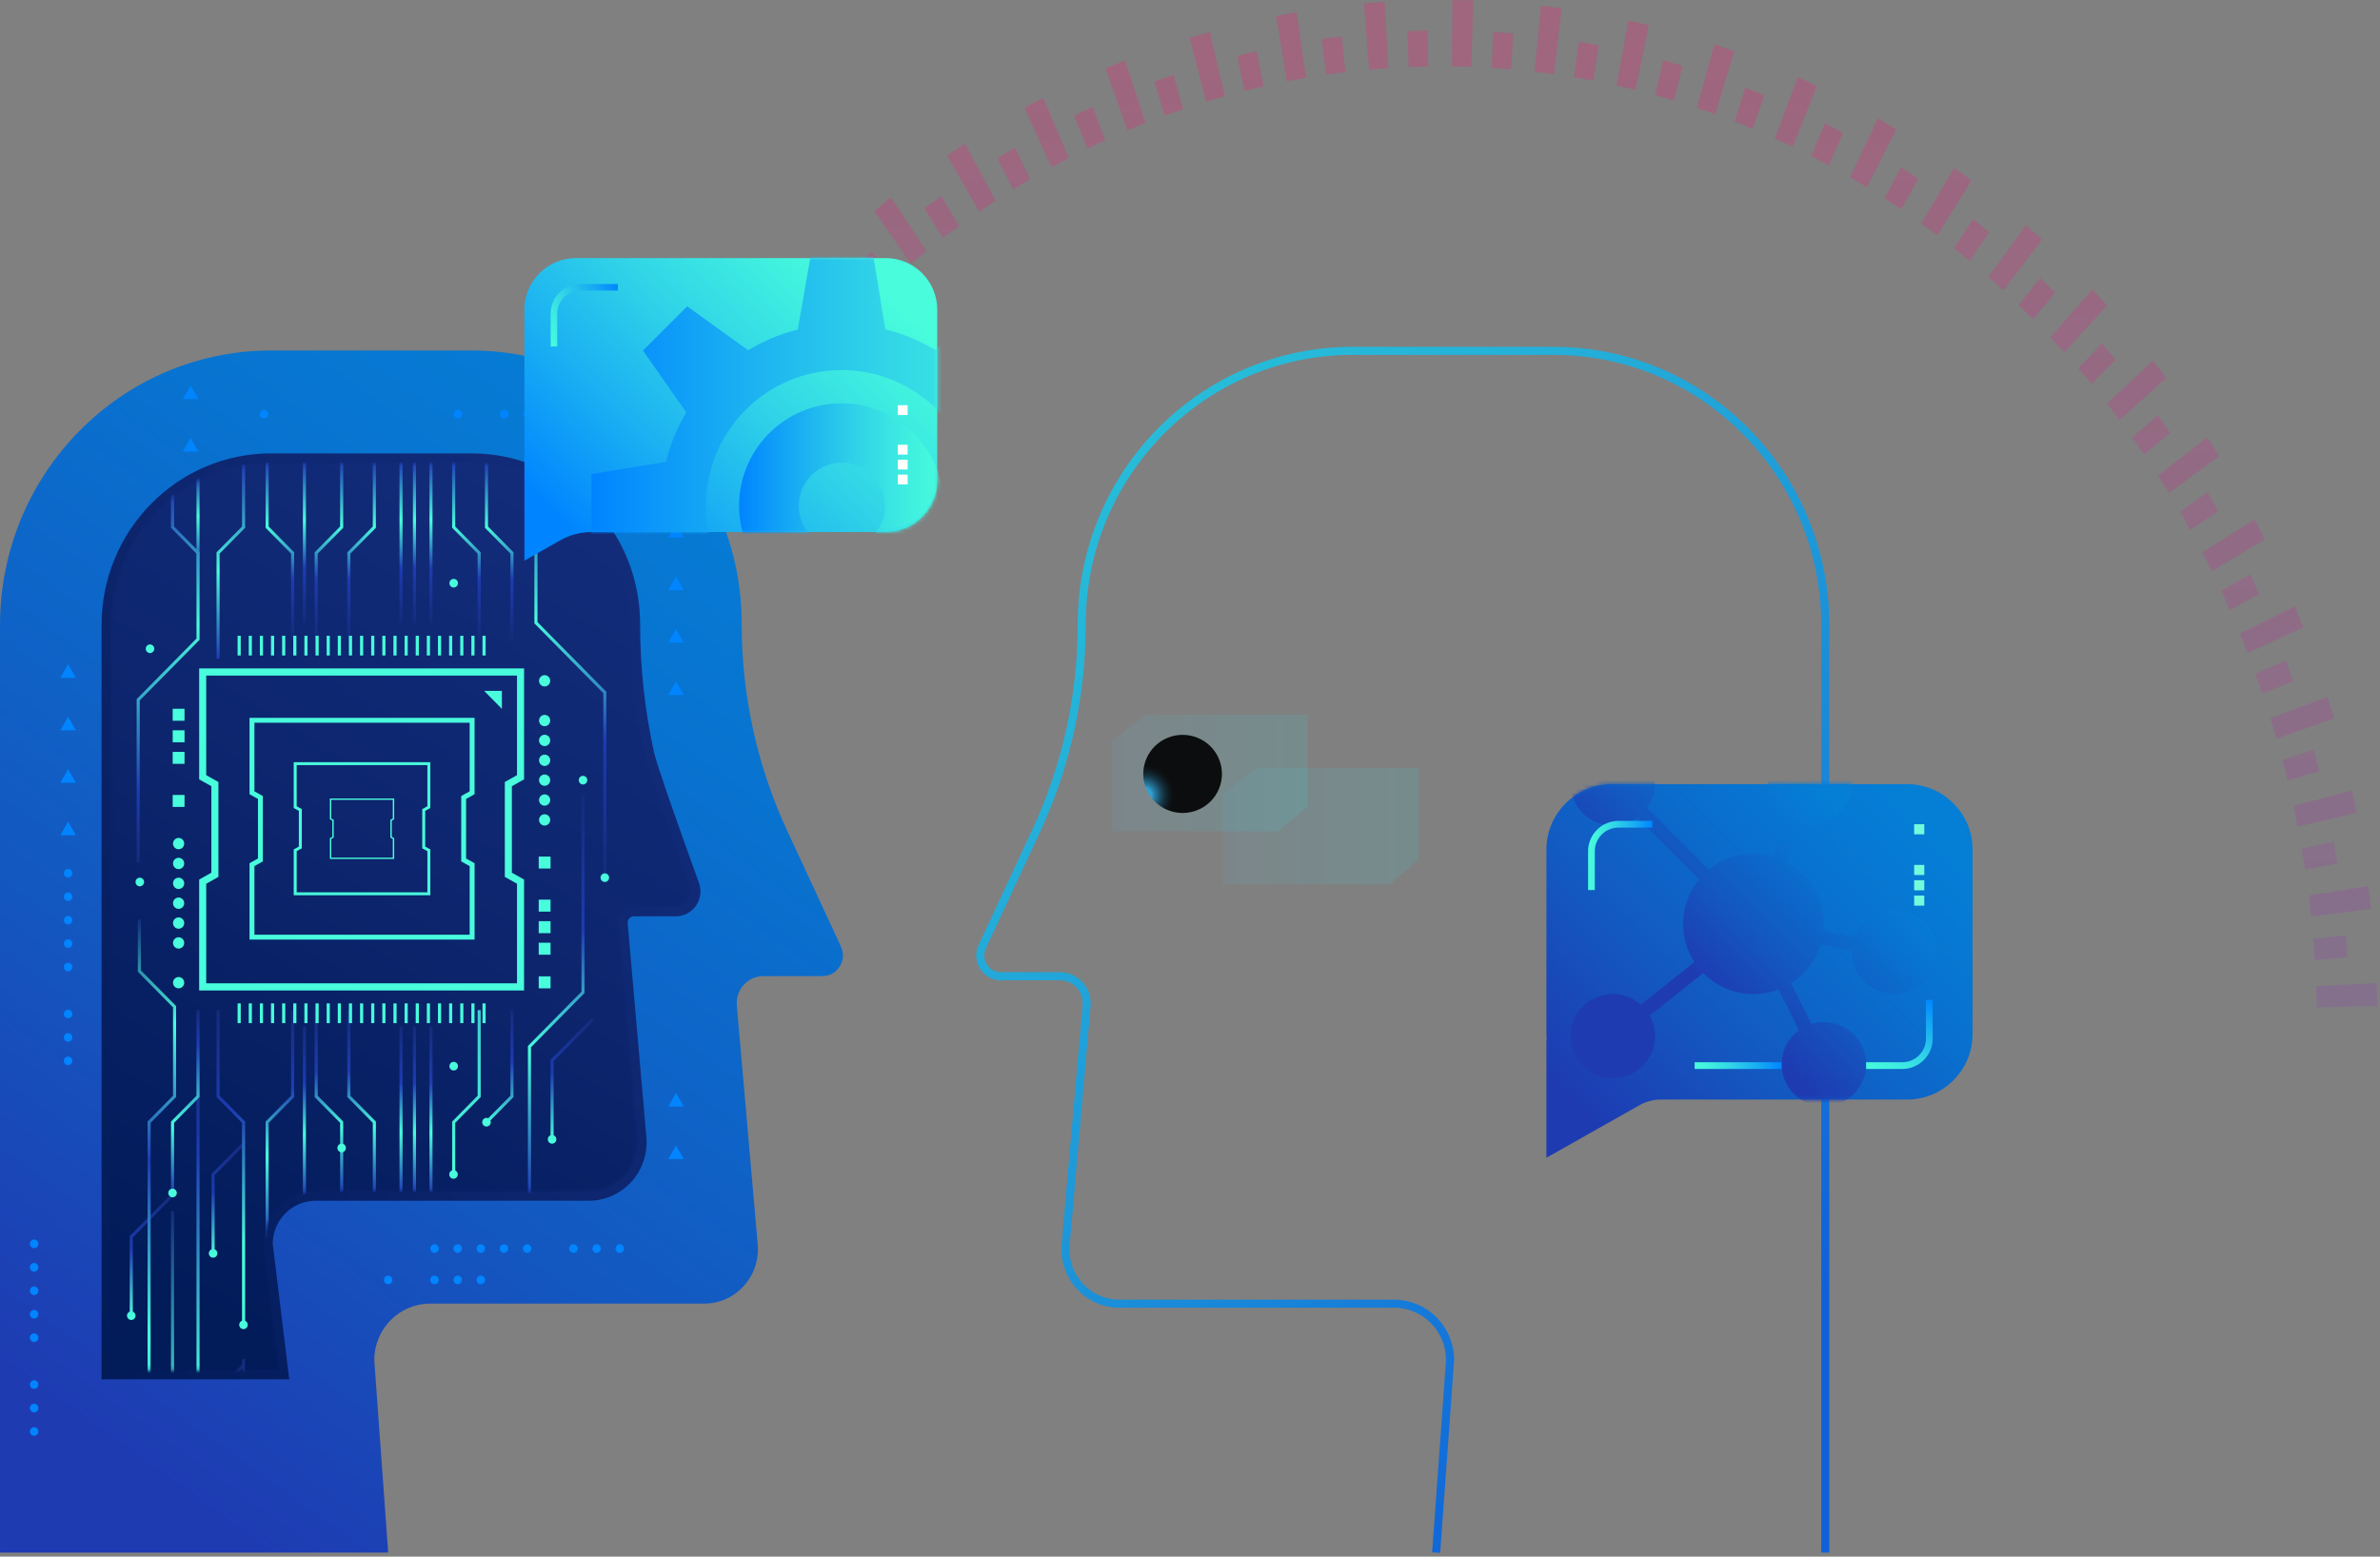 <svg width="590" height="386" viewBox="0 0 590 386" fill="none" xmlns="http://www.w3.org/2000/svg">
<rect x="0" y="0" width="590" height="386" fill="#808080" stroke="none"/>
<path style="mix-blend-mode:color-dodge" opacity="0.3" d="M587.138 219.73L572.32 222.029C572.548 223.782 572.75 225.54 572.928 227.298L587.792 225.361C587.594 223.48 587.376 221.6 587.138 219.73ZM576.994 172.794L562.835 178.123C563.352 179.798 563.859 181.483 564.34 183.169L578.601 178.19C578.089 176.382 577.551 174.585 576.994 172.799V172.794ZM558.956 128.815L545.969 136.975C546.77 138.515 547.55 140.061 548.316 141.618L561.466 133.771C560.645 132.108 559.808 130.45 558.956 128.815ZM533.711 89.374L522.35 100.084C523.399 101.429 524.428 102.785 525.442 104.153L537.011 93.722C535.926 92.26 534.826 90.809 533.706 89.374H533.711ZM518.68 71.777L508.282 83.637C509.149 84.552 510.006 85.484 510.858 86.416C511.146 86.734 511.43 87.053 511.709 87.371L522.345 75.768C521.138 74.417 519.917 73.089 518.685 71.777H518.68ZM484.451 41.634L476.274 55.414C477.617 56.385 478.95 57.373 480.279 58.377L488.724 44.799C487.31 43.722 485.885 42.667 484.451 41.634ZM424.986 10.983L420.647 26.75C422.183 27.263 423.714 27.793 425.245 28.357L429.903 12.697C428.271 12.105 426.639 11.53 424.986 10.989V10.983ZM360.072 0L359.925 16.475C361.537 16.492 363.144 16.531 364.751 16.592L365.238 0.117C363.524 0.05 361.8 0.011 360.077 0L360.072 0ZM321.437 3.042C319.734 3.332 318.036 3.639 316.348 3.979L319.014 20.186C320.601 19.868 322.188 19.584 323.78 19.31L321.443 3.047L321.437 3.042ZM258.612 24.261C257.055 25.064 255.509 25.896 253.968 26.744L260.655 41.478C262.094 40.691 263.539 39.915 264.999 39.162L258.607 24.261H258.612ZM220.865 48.929C219.471 50.045 218.097 51.178 216.728 52.328L225.812 65.409C227.095 64.327 228.378 63.266 229.675 62.223L220.865 48.929ZM187.994 80.975C186.818 82.359 185.657 83.754 184.512 85.172L195.68 96.144C196.744 94.821 197.834 93.515 198.939 92.221L187.989 80.98L187.994 80.975ZM161.162 119.238C160.244 120.84 159.337 122.453 158.455 124.083L171.29 132.532C172.112 131.014 172.958 129.502 173.82 128.006L161.162 119.238ZM129.341 208.914C129.026 210.772 128.732 212.642 128.459 214.517L143.226 217.146C143.479 215.393 143.753 213.641 144.047 211.9L129.336 208.914H129.341ZM126.005 238.577L140.945 239.654C141.046 237.879 141.163 236.11 141.3 234.347L126.395 232.901C126.243 234.782 126.112 236.679 126 238.577H126.005ZM141.35 162.402C140.722 164.165 140.113 165.935 139.52 167.72L153.588 173.368C154.135 171.705 154.708 170.042 155.296 168.39L141.35 162.402ZM150.323 140.301C149.548 141.992 148.787 143.694 148.047 145.413L161.562 152.49C162.252 150.888 162.966 149.298 163.691 147.718L150.328 140.301H150.323ZM134.329 185.345C133.858 187.17 133.406 188.995 132.97 190.831L147.459 194.989C147.859 193.27 148.285 191.563 148.726 189.855L134.334 185.351L134.329 185.345ZM173.759 99.415C172.7 100.91 171.666 102.423 170.647 103.952L182.697 113.696C183.645 112.273 184.618 110.856 185.607 109.455L173.759 99.415ZM203.745 64.103C202.457 65.354 201.175 66.626 199.913 67.915L210.092 79.998C211.273 78.793 212.47 77.598 213.671 76.426L203.745 64.103ZM239.206 35.612C237.726 36.578 236.256 37.56 234.795 38.565L242.714 52.523C244.078 51.585 245.451 50.664 246.841 49.766L239.206 35.612ZM278.91 14.991C277.288 15.632 275.67 16.291 274.069 16.977L279.462 32.347C280.963 31.706 282.479 31.086 283.989 30.489L278.91 14.991ZM299.918 7.897C298.245 8.366 296.582 8.857 294.924 9.365L298.975 25.221C300.526 24.741 302.082 24.283 303.644 23.848L299.918 7.892V7.897ZM343.272 0.452C341.553 0.558 339.84 0.698 338.131 0.859L339.399 17.273C340.995 17.128 342.602 17 344.209 16.899L343.277 0.458L343.272 0.452ZM381.992 1.395L380.426 17.787C382.028 17.96 383.624 18.166 385.221 18.395L387.117 2.054C385.419 1.808 383.706 1.591 381.992 1.395ZM403.694 5.056L400.729 21.197C402.305 21.548 403.882 21.922 405.448 22.313L408.738 6.256C407.061 5.832 405.383 5.436 403.694 5.056ZM445.664 19.098L439.992 34.351C440.63 34.636 441.264 34.926 441.893 35.222C442.744 35.618 443.586 36.014 444.427 36.422L450.414 21.314C448.843 20.549 447.256 19.813 445.664 19.093V19.098ZM465.542 29.351L458.586 43.934C460.011 44.754 461.425 45.597 462.83 46.456L470.074 32.052C468.573 31.131 467.063 30.227 465.542 29.345V29.351ZM502.214 55.821L492.891 68.697C494.149 69.796 495.391 70.923 496.623 72.062L506.209 59.415C504.896 58.204 503.563 57.004 502.219 55.821H502.214ZM547.18 108.433L534.958 117.91C535.885 119.355 536.798 120.818 537.69 122.28L550.1 113.11C549.147 111.536 548.169 109.974 547.18 108.433ZM568.923 150.336L555.276 157.122C555.94 158.735 556.579 160.348 557.208 161.983L570.991 155.537C570.317 153.79 569.628 152.06 568.918 150.341L568.923 150.336ZM583.077 195.999L568.538 199.828C568.908 201.547 569.263 203.271 569.602 205.002L584.223 201.53C583.863 199.677 583.488 197.83 583.082 195.994L583.077 195.999ZM589.135 243.778L574.185 244.526C574.261 246.29 574.312 248.059 574.342 249.834L589.307 249.454C589.272 247.562 589.211 245.665 589.135 243.784V243.778Z" fill="url(#paint0_linear_4180_2)"/>
<path style="mix-blend-mode:color-dodge" opacity="0.3" d="M581.525 231.929L573.454 232.772C573.606 234.53 573.738 236.294 573.85 238.063L581.936 237.421C581.824 235.585 581.682 233.754 581.525 231.929ZM573.576 185.936L565.794 188.437C566.246 190.133 566.682 191.835 567.087 193.549L574.909 191.244C574.483 189.463 574.032 187.694 573.571 185.936H573.576ZM566.656 163.774L559.113 167.078C559.716 168.719 560.294 170.376 560.847 172.028L568.451 168.909C567.873 167.19 567.275 165.476 566.656 163.774ZM547.255 122.101L540.432 126.895C541.299 128.385 542.145 129.886 542.977 131.399L549.902 126.766C549.03 125.198 548.153 123.641 547.25 122.095L547.255 122.101ZM521.077 85.194L515.186 91.327C516.296 92.616 517.391 93.917 518.461 95.228L524.478 89.24C523.363 87.878 522.228 86.527 521.077 85.199V85.194ZM489.094 54.325L484.369 61.558C485.667 62.59 486.964 63.64 488.242 64.717L493.114 57.601C491.785 56.49 490.447 55.397 489.089 54.325H489.094ZM452.401 30.606L448.989 38.698C450.449 39.446 451.899 40.211 453.344 40.992L456.913 32.989C455.422 32.174 453.912 31.376 452.401 30.606ZM412.286 14.951L410.324 23.596C411.886 24.02 413.442 24.472 414.993 24.941L417.128 16.341C415.521 15.85 413.904 15.386 412.281 14.945L412.286 14.951ZM370.2 7.924L369.754 16.843C371.361 16.938 372.968 17.049 374.57 17.189L375.198 8.293C373.535 8.148 371.878 8.025 370.205 7.924H370.2ZM332.625 9.029C330.962 9.225 329.305 9.442 327.652 9.688L328.737 18.523C330.329 18.288 331.925 18.076 333.527 17.892L332.63 9.029H332.625ZM290.924 18.534C289.327 19.075 287.735 19.639 286.153 20.225L288.724 28.68C290.249 28.116 291.78 27.57 293.322 27.045L290.919 18.528L290.924 18.534ZM251.605 36.589C250.13 37.448 248.665 38.335 247.21 39.239L251.179 47.003C252.583 46.132 253.993 45.278 255.417 44.452L251.605 36.589ZM216.088 62.49C214.791 63.64 213.503 64.812 212.231 66L217.462 72.809C218.694 71.665 219.931 70.532 221.183 69.422L216.094 62.495L216.088 62.49ZM185.616 95.273C184.531 96.679 183.467 98.097 182.417 99.525L188.719 105.123C189.727 103.745 190.756 102.383 191.796 101.027L185.611 95.267L185.616 95.273ZM134.349 222.386C134.121 224.211 133.918 226.036 133.74 227.872L141.791 228.854C141.963 227.091 142.156 225.327 142.374 223.569L134.349 222.38V222.386ZM143.955 176.666C143.423 178.408 142.906 180.16 142.414 181.918L150.155 184.558C150.637 182.867 151.129 181.181 151.641 179.496L143.955 176.666ZM161.262 133.782C160.441 135.384 159.635 136.991 158.849 138.615L165.997 142.812C166.753 141.244 167.528 139.686 168.319 138.146L161.262 133.782ZM149.694 159.834L157.181 163.266C157.293 162.954 157.415 162.652 157.531 162.34C158.038 161.012 158.56 159.689 159.093 158.377L151.681 154.761C150.992 156.441 150.333 158.137 149.689 159.834H149.694ZM138.156 199.275C137.781 201.061 137.421 202.858 137.081 204.661L145.01 206.486C145.334 204.75 145.684 203.014 146.044 201.29L138.156 199.275ZM132.539 245.793C132.473 247.629 132.432 249.465 132.412 251.312L140.518 251.452C140.544 249.677 140.584 247.902 140.645 246.133L132.539 245.793ZM172.613 113.891C171.66 115.398 170.722 116.916 169.794 118.451L176.547 123.362C177.434 121.889 178.336 120.421 179.259 118.964L172.613 113.885V113.891ZM200.15 78.089C198.954 79.373 197.773 80.673 196.607 81.984L202.411 88.224C202.948 87.616 203.496 87.013 204.038 86.41C204.632 85.757 205.23 85.11 205.828 84.468L200.155 78.083L200.15 78.089ZM233.294 48.616C231.9 49.62 230.516 50.658 229.147 51.708L233.766 59.019C235.084 58.008 236.422 57.009 237.76 56.038L233.299 48.616H233.294ZM270.879 26.526C269.333 27.229 267.802 27.955 266.271 28.708L269.561 36.868C270.697 36.309 271.842 35.757 272.998 35.227C273.333 35.071 273.667 34.914 274.002 34.769L270.879 26.532V26.526ZM311.572 12.685C309.929 13.053 308.302 13.45 306.674 13.863L308.515 22.547C310.081 22.145 311.658 21.771 313.234 21.408L311.572 12.685ZM353.896 7.567C352.224 7.595 350.556 7.645 348.893 7.707L349.207 16.631C350.809 16.564 352.421 16.519 354.033 16.497L353.896 7.567ZM391.395 10.335L390.184 19.153C391.775 19.416 393.362 19.7 394.944 20.002L396.333 11.223C394.69 10.905 393.048 10.609 391.395 10.335ZM432.681 21.715L429.984 30.126C431.5 30.712 433.01 31.326 434.516 31.962L437.38 23.613C435.824 22.96 434.257 22.329 432.681 21.715ZM471.259 41.505L467.178 49.196C468.562 50.094 469.941 51.01 471.31 51.942L475.548 44.352C474.129 43.381 472.699 42.437 471.264 41.505H471.259ZM505.752 68.93L500.414 75.65C501.62 76.811 502.817 77.988 504.003 79.2L509.478 72.608C508.246 71.369 507.004 70.136 505.752 68.93ZM534.957 102.963L528.574 108.45C529.568 109.845 530.541 111.251 531.505 112.669L537.988 107.345C536.995 105.871 535.981 104.409 534.952 102.963H534.957ZM557.851 142.427L550.637 146.495C551.367 148.069 552.087 149.654 552.781 151.25L560.081 147.355C559.356 145.703 558.606 144.056 557.846 142.427H557.851ZM578.544 208.724L570.59 210.403C570.884 212.139 571.173 213.88 571.437 215.627L579.426 214.143C579.152 212.329 578.858 210.526 578.544 208.724Z" fill="url(#paint1_linear_4180_2)"/>
<path d="M0.002 385L0.002 155.01C0.002 117.402 30.096 86.914 67.217 86.914H116.844C153.836 86.914 183.882 117.279 183.864 154.756C183.86 163.59 184.822 172.441 186.723 181.063C188.621 189.666 191.46 198.072 195.164 206.049L208.474 234.721C210.057 238.131 207.602 242.051 203.882 242.051H189.247C185.366 242.051 182.32 245.421 182.662 249.338L187.838 308.586C188.526 316.475 182.392 323.265 174.573 323.265H106.626C98.981 323.265 92.784 329.544 92.784 337.288L96.228 384.999H0.001L0.002 385Z" fill="url(#paint2_linear_4180_2)"/>
<path d="M8.463 356.044C7.878 356.044 7.404 355.563 7.404 354.971C7.404 354.379 7.878 353.899 8.463 353.899C9.048 353.899 9.521 354.379 9.521 354.971C9.521 355.563 9.048 356.044 8.463 356.044Z" fill="#0084FF"/>
<path d="M8.463 350.228C7.878 350.228 7.404 349.747 7.404 349.155C7.404 348.563 7.878 348.083 8.463 348.083C9.048 348.083 9.521 348.563 9.521 349.155C9.521 349.747 9.048 350.228 8.463 350.228Z" fill="#0084FF"/>
<path d="M8.463 344.411C7.878 344.411 7.404 343.93 7.404 343.338C7.404 342.746 7.878 342.266 8.463 342.266C9.048 342.266 9.521 342.746 9.521 343.338C9.521 343.93 9.048 344.411 8.463 344.411Z" fill="#0084FF"/>
<path d="M8.463 332.778C7.878 332.778 7.404 332.298 7.404 331.705C7.404 331.113 7.878 330.633 8.463 330.633C9.048 330.633 9.521 331.113 9.521 331.705C9.521 332.298 9.048 332.778 8.463 332.778Z" fill="#0084FF"/>
<path d="M119.197 318.46C118.613 318.46 118.139 317.98 118.139 317.388C118.139 316.795 118.613 316.315 119.197 316.315C119.782 316.315 120.256 316.795 120.256 317.388C120.256 317.98 119.782 318.46 119.197 318.46Z" fill="#0084FF"/>
<path d="M113.457 318.46C112.872 318.46 112.398 317.98 112.398 317.388C112.398 316.795 112.872 316.315 113.457 316.315C114.042 316.315 114.516 316.795 114.516 317.388C114.516 317.98 114.042 318.46 113.457 318.46Z" fill="#0084FF"/>
<path d="M107.715 318.46C107.13 318.46 106.656 317.98 106.656 317.388C106.656 316.795 107.13 316.315 107.715 316.315C108.299 316.315 108.773 316.795 108.773 317.388C108.773 317.98 108.299 318.46 107.715 318.46Z" fill="#0084FF"/>
<path d="M96.232 318.46C95.648 318.46 95.174 317.98 95.174 317.388C95.174 316.795 95.648 316.315 96.232 316.315C96.817 316.315 97.291 316.795 97.291 317.388C97.291 317.98 96.817 318.46 96.232 318.46Z" fill="#0084FF"/>
<path d="M8.463 326.962C7.878 326.962 7.404 326.482 7.404 325.889C7.404 325.297 7.878 324.817 8.463 324.817C9.048 324.817 9.521 325.297 9.521 325.889C9.521 326.482 9.048 326.962 8.463 326.962Z" fill="#0084FF"/>
<path d="M8.463 321.145C7.878 321.145 7.404 320.665 7.404 320.072C7.404 319.48 7.878 319 8.463 319C9.048 319 9.521 319.48 9.521 320.072C9.521 320.665 9.048 321.145 8.463 321.145Z" fill="#0084FF"/>
<path d="M130.764 103.771C130.179 103.771 129.705 103.291 129.705 102.698C129.705 102.106 130.179 101.626 130.764 101.626C131.348 101.626 131.822 102.106 131.822 102.698C131.822 103.291 131.348 103.771 130.764 103.771Z" fill="#0084FF"/>
<path d="M125.023 103.771C124.439 103.771 123.965 103.291 123.965 102.698C123.965 102.106 124.439 101.626 125.023 101.626C125.608 101.626 126.082 102.106 126.082 102.698C126.082 103.291 125.608 103.771 125.023 103.771Z" fill="#0084FF"/>
<path d="M65.459 103.771C64.874 103.771 64.4 103.291 64.4 102.698C64.4 102.106 64.874 101.626 65.459 101.626C66.044 101.626 66.518 102.106 66.518 102.698C66.518 103.291 66.044 103.771 65.459 103.771Z" fill="#0084FF"/>
<path d="M113.541 103.771C112.956 103.771 112.482 103.291 112.482 102.698C112.482 102.106 112.956 101.626 113.541 101.626C114.126 101.626 114.6 102.106 114.6 102.698C114.6 103.291 114.126 103.771 113.541 103.771Z" fill="#0084FF"/>
<path d="M8.463 315.329C7.878 315.329 7.404 314.849 7.404 314.256C7.404 313.664 7.878 313.184 8.463 313.184C9.048 313.184 9.521 313.664 9.521 314.256C9.521 314.849 9.048 315.329 8.463 315.329Z" fill="#0084FF"/>
<path d="M8.463 309.512C7.878 309.512 7.404 309.032 7.404 308.44C7.404 307.848 7.878 307.367 8.463 307.367C9.048 307.367 9.521 307.848 9.521 308.44C9.521 309.032 9.048 309.512 8.463 309.512Z" fill="#0084FF"/>
<path d="M16.887 264.141C16.302 264.141 15.828 263.661 15.828 263.068C15.828 262.476 16.302 261.996 16.887 261.996C17.471 261.996 17.945 262.476 17.945 263.068C17.945 263.661 17.471 264.141 16.887 264.141Z" fill="#0084FF"/>
<path d="M16.887 258.325C16.302 258.325 15.828 257.845 15.828 257.252C15.828 256.66 16.302 256.18 16.887 256.18C17.471 256.18 17.945 256.66 17.945 257.252C17.945 257.845 17.471 258.325 16.887 258.325Z" fill="#0084FF"/>
<path d="M16.887 252.508C16.302 252.508 15.828 252.028 15.828 251.435C15.828 250.843 16.302 250.363 16.887 250.363C17.471 250.363 17.945 250.843 17.945 251.435C17.945 252.028 17.471 252.508 16.887 252.508Z" fill="#0084FF"/>
<path d="M16.887 240.875C16.302 240.875 15.828 240.395 15.828 239.803C15.828 239.211 16.302 238.73 16.887 238.73C17.471 238.73 17.945 239.211 17.945 239.803C17.945 240.395 17.471 240.875 16.887 240.875Z" fill="#0084FF"/>
<path d="M16.887 235.059C16.302 235.059 15.828 234.579 15.828 233.987C15.828 233.395 16.302 232.915 16.887 232.915C17.471 232.915 17.945 233.395 17.945 233.987C17.945 234.579 17.471 235.059 16.887 235.059Z" fill="#0084FF"/>
<path d="M16.887 229.244C16.302 229.244 15.828 228.763 15.828 228.171C15.828 227.579 16.302 227.099 16.887 227.099C17.471 227.099 17.945 227.579 17.945 228.171C17.945 228.763 17.471 229.244 16.887 229.244Z" fill="#0084FF"/>
<path d="M16.887 223.427C16.302 223.427 15.828 222.946 15.828 222.354C15.828 221.762 16.302 221.282 16.887 221.282C17.471 221.282 17.945 221.762 17.945 222.354C17.945 222.946 17.471 223.427 16.887 223.427Z" fill="#0084FF"/>
<path d="M16.887 217.611C16.302 217.611 15.828 217.13 15.828 216.538C15.828 215.946 16.302 215.466 16.887 215.466C17.471 215.466 17.945 215.946 17.945 216.538C17.945 217.13 17.471 217.611 16.887 217.611Z" fill="#0084FF"/>
<path d="M153.645 310.68C153.06 310.68 152.586 310.2 152.586 309.607C152.586 309.015 153.06 308.535 153.645 308.535C154.229 308.535 154.703 309.015 154.703 309.607C154.703 310.2 154.229 310.68 153.645 310.68Z" fill="#0084FF"/>
<path d="M147.904 310.68C147.32 310.68 146.846 310.2 146.846 309.607C146.846 309.015 147.32 308.535 147.904 308.535C148.489 308.535 148.963 309.015 148.963 309.607C148.963 310.2 148.489 310.68 147.904 310.68Z" fill="#0084FF"/>
<path d="M142.162 310.68C141.577 310.68 141.104 310.2 141.104 309.607C141.104 309.015 141.577 308.535 142.162 308.535C142.747 308.535 143.221 309.015 143.221 309.607C143.221 310.2 142.747 310.68 142.162 310.68Z" fill="#0084FF"/>
<path d="M130.68 310.68C130.095 310.68 129.621 310.2 129.621 309.607C129.621 309.015 130.095 308.535 130.68 308.535C131.264 308.535 131.738 309.015 131.738 309.607C131.738 310.2 131.264 310.68 130.68 310.68Z" fill="#0084FF"/>
<path d="M124.939 310.68C124.355 310.68 123.881 310.2 123.881 309.607C123.881 309.015 124.355 308.535 124.939 308.535C125.524 308.535 125.998 309.015 125.998 309.607C125.998 310.2 125.524 310.68 124.939 310.68Z" fill="#0084FF"/>
<path d="M119.197 310.68C118.613 310.68 118.139 310.2 118.139 309.607C118.139 309.015 118.613 308.535 119.197 308.535C119.782 308.535 120.256 309.015 120.256 309.607C120.256 310.2 119.782 310.68 119.197 310.68Z" fill="#0084FF"/>
<path d="M113.457 310.68C112.872 310.68 112.398 310.2 112.398 309.607C112.398 309.015 112.872 308.535 113.457 308.535C114.042 308.535 114.516 309.015 114.516 309.607C114.516 310.2 114.042 310.68 113.457 310.68Z" fill="#0084FF"/>
<path d="M107.715 310.68C107.13 310.68 106.656 310.2 106.656 309.607C106.656 309.015 107.13 308.535 107.715 308.535C108.299 308.535 108.773 309.015 108.773 309.607C108.773 310.2 108.299 310.68 107.715 310.68Z" fill="#0084FF"/>
<path d="M16.888 164.698L18.82 168.087H14.956L16.888 164.698Z" fill="#0084FF"/>
<path d="M16.888 177.709L18.82 181.099H14.956L16.888 177.709Z" fill="#0084FF"/>
<path d="M47.262 95.57L49.193 98.961H45.33L47.262 95.57Z" fill="#0084FF"/>
<path d="M47.262 108.582L49.193 111.972H45.33L47.262 108.582Z" fill="#0084FF"/>
<path d="M16.888 190.72L18.82 194.111H14.956L16.888 190.72Z" fill="#0084FF"/>
<path d="M16.888 203.732L18.82 207.122H14.956L16.888 203.732Z" fill="#0084FF"/>
<path d="M167.597 129.932L169.529 133.322H165.665L167.597 129.932Z" fill="#0084FF"/>
<path d="M167.597 142.944L169.529 146.334H165.665L167.597 142.944Z" fill="#0084FF"/>
<path d="M167.597 155.956L169.529 159.345H165.665L167.597 155.956Z" fill="#0084FF"/>
<path d="M167.597 168.967L169.529 172.358H165.665L167.597 168.967Z" fill="#0084FF"/>
<path d="M167.597 271.014L169.529 274.403H165.665L167.597 271.014Z" fill="#0084FF"/>
<path d="M167.597 284.025L169.529 287.415H165.665L167.597 284.025Z" fill="#0084FF"/>
<path d="M27.369 339.824V155.01C27.369 132.714 45.21 114.64 67.217 114.64H116.843C127.437 114.64 137.399 118.816 144.893 126.4C152.38 133.974 156.5 144.04 156.496 154.742C156.491 165.611 157.674 176.501 160.013 187.108C160.844 190.876 167.769 210.174 171.217 219.687C172.151 222.268 170.266 225.003 167.553 225.003H157.152C154.954 225.003 153.228 226.913 153.422 229.131L158.055 282.163C158.683 289.351 153.091 295.539 145.968 295.539H78.212C71.145 295.539 65.416 301.342 65.416 308.503L69.229 339.824H27.369Z" fill="url(#paint3_linear_4180_2)"/>
<path d="M25.181 342.042H71.706L67.607 308.373C67.676 302.507 72.407 297.757 78.213 297.757H145.969C149.976 297.757 153.828 296.039 156.534 293.045C159.24 290.049 160.59 286.012 160.236 281.967L155.603 228.936C155.564 228.49 155.707 228.063 156.005 227.734C156.303 227.404 156.71 227.222 157.152 227.222H167.553C169.542 227.222 171.41 226.235 172.548 224.584C173.687 222.931 173.957 220.816 173.272 218.924C166.779 201.004 162.724 189.232 162.15 186.625C159.845 176.177 158.679 165.45 158.685 154.745C158.69 143.449 154.341 132.825 146.439 124.831C138.531 116.829 128.02 112.423 116.842 112.423H67.215C61.541 112.423 56.036 113.55 50.852 115.771C45.846 117.916 41.351 120.987 37.491 124.898C33.631 128.808 30.601 133.362 28.482 138.434C26.29 143.685 25.178 149.264 25.178 155.012V342.045L25.181 342.042ZM66.754 337.606H29.559V155.01C29.559 133.973 46.453 116.858 67.218 116.858H116.844C126.853 116.858 136.265 120.804 143.347 127.969C150.42 135.124 154.311 144.632 154.307 154.741C154.302 165.773 155.504 176.825 157.877 187.591C158.719 191.409 165.309 209.818 169.161 220.452C169.357 220.992 169.283 221.571 168.958 222.042C168.632 222.513 168.12 222.784 167.552 222.784H157.151C155.49 222.784 153.895 223.496 152.774 224.736C151.654 225.976 151.094 227.649 151.241 229.325L155.874 282.357C156.122 285.206 155.209 287.937 153.303 290.047C151.396 292.157 148.792 293.318 145.969 293.318H78.213C69.95 293.318 63.227 300.129 63.227 308.5V308.637L66.753 337.604L66.754 337.606Z" fill="url(#paint4_linear_4180_2)"/>
<mask id="mask0_4180_2" style="mask-type:luminance" maskUnits="userSpaceOnUse" x="27" y="114" width="145" height="226">
<path d="M27.369 339.824V155.01C27.369 132.714 45.21 114.64 67.217 114.64H116.843C127.437 114.64 137.399 118.816 144.893 126.4C152.38 133.974 156.5 144.04 156.496 154.742C156.491 165.611 157.674 176.501 160.013 187.108C160.844 190.876 167.769 210.174 171.217 219.687C172.151 222.268 170.266 225.003 167.553 225.003H157.152C154.954 225.003 153.228 226.913 153.422 229.131L158.055 282.163C158.683 289.351 153.091 295.539 145.968 295.539H78.212C71.145 295.539 65.416 301.342 65.416 308.503L69.229 339.824H27.369Z" fill="white"/>
</mask>
<g mask="url(#mask0_4180_2)">
<path d="M27.369 339.824V155.01C27.369 132.714 45.21 114.64 67.217 114.64H116.843C127.437 114.64 137.399 118.816 144.893 126.4C152.38 133.974 156.5 144.04 156.496 154.742C156.491 165.611 157.674 176.501 160.013 187.108C160.844 190.876 167.769 210.174 171.217 219.687C172.151 222.268 170.266 225.003 167.553 225.003H157.152C154.954 225.003 153.228 226.913 153.422 229.131L158.055 282.163C158.683 289.351 153.091 295.539 145.968 295.539H78.212C71.145 295.539 65.416 301.342 65.416 308.503L69.229 339.824H27.369Z" fill="url(#paint5_linear_4180_2)"/>
<path d="M120.873 278.549L127.301 272.036V250.49H126.534V271.714L120.331 278L120.873 278.549Z" fill="url(#paint6_linear_4180_2)"/>
<path d="M120.602 279.348C120.017 279.348 119.543 278.868 119.543 278.275C119.543 277.683 120.017 277.203 120.602 277.203C121.186 277.203 121.66 277.683 121.66 278.275C121.66 278.868 121.186 279.348 120.602 279.348Z" fill="#48FCDC"/>
<path d="M112.087 291.228H112.853V278.436L119.17 272.036V250.49H118.404V271.714L112.087 278.113V291.228Z" fill="url(#paint7_linear_4180_2)"/>
<path d="M112.424 292.3C111.839 292.3 111.365 291.82 111.365 291.228C111.365 290.635 111.839 290.155 112.424 290.155C113.008 290.155 113.482 290.635 113.482 291.228C113.482 291.82 113.008 292.3 112.424 292.3Z" fill="#48FCDC"/>
<path d="M60.355 329.591C59.771 329.591 59.297 329.111 59.297 328.519C59.297 327.926 59.771 327.446 60.355 327.446C60.94 327.446 61.414 327.926 61.414 328.519C61.414 329.111 60.94 329.591 60.355 329.591Z" fill="#48FCDC"/>
<path d="M52.828 311.875C52.243 311.875 51.77 311.395 51.77 310.803C51.77 310.21 52.243 309.73 52.828 309.73C53.413 309.73 53.887 310.21 53.887 310.803C53.887 311.395 53.413 311.875 52.828 311.875Z" fill="#48FCDC"/>
<path d="M92.419 295.539H93.186V278.113L86.869 271.714V250.49H86.103V272.036L92.419 278.436V295.539Z" fill="url(#paint8_linear_4180_2)"/>
<path d="M84.316 295.539H85.082V278.113L78.766 271.714V250.49H77.999V272.036L84.316 278.436V295.539Z" fill="url(#paint9_linear_4180_2)"/>
<path d="M65.839 307.042H66.605V278.436L72.922 272.036V250.49H72.156V271.714L65.839 278.113V307.042Z" fill="url(#paint10_linear_4180_2)"/>
<path d="M52.446 310.803H53.213V291.406L60.652 283.868L60.111 283.319L52.446 291.084V310.803Z" fill="url(#paint11_linear_4180_2)"/>
<path d="M52.446 365.747H53.213V346.351L60.652 338.813L60.111 338.265L52.446 346.03V365.747Z" fill="url(#paint12_linear_4180_2)"/>
<path d="M59.997 337.01H60.764V390.03H59.997V337.01Z" fill="url(#paint13_linear_4180_2)"/>
<path d="M32.541 327.323C31.956 327.323 31.482 326.843 31.482 326.251C31.482 325.658 31.956 325.178 32.541 325.178C33.126 325.178 33.6 325.658 33.6 326.251C33.6 326.843 33.126 327.323 32.541 327.323Z" fill="#48FCDC"/>
<path d="M32.158 326.251H32.924V306.853L42.945 296.701L42.404 296.152L32.158 306.532V326.251Z" fill="url(#paint14_linear_4180_2)"/>
<path d="M136.859 283.597C136.275 283.597 135.801 283.116 135.801 282.524C135.801 281.932 136.275 281.452 136.859 281.452C137.444 281.452 137.918 281.932 137.918 282.524C137.918 283.116 137.444 283.597 136.859 283.597Z" fill="#48FCDC"/>
<path d="M136.476 282.524H137.243V263.127L147.264 252.973L146.722 252.424L136.476 262.805V282.524Z" fill="url(#paint15_linear_4180_2)"/>
<path d="M59.997 328.519H60.764V278.113L54.447 271.714V250.49H53.681V272.036L59.997 278.436V328.519Z" fill="url(#paint16_linear_4180_2)"/>
<path d="M112.471 265.455C111.886 265.455 111.412 264.975 111.412 264.382C111.412 263.79 111.886 263.31 112.471 263.31C113.055 263.31 113.529 263.79 113.529 264.382C113.529 264.975 113.055 265.455 112.471 265.455Z" fill="#48FCDC"/>
<path d="M34.658 219.782C34.074 219.782 33.6 219.301 33.6 218.709C33.6 218.117 34.074 217.637 34.658 217.637C35.243 217.637 35.717 218.117 35.717 218.709C35.717 219.301 35.243 219.782 34.658 219.782Z" fill="#48FCDC"/>
<path d="M37.189 161.944C36.605 161.944 36.131 161.464 36.131 160.871C36.131 160.279 36.605 159.799 37.189 159.799C37.774 159.799 38.248 160.279 38.248 160.871C38.248 161.464 37.774 161.944 37.189 161.944Z" fill="#48FCDC"/>
<path d="M84.697 285.738C84.113 285.738 83.639 285.258 83.639 284.666C83.639 284.073 84.113 283.593 84.697 283.593C85.282 283.593 85.756 284.073 85.756 284.666C85.756 285.258 85.282 285.738 84.697 285.738Z" fill="#48FCDC"/>
<path d="M49.371 245.606H129.918V218.1L126.895 216.403V194.959L129.918 193.262V165.756H49.371V193.262L52.394 194.959V216.403L49.371 218.1V245.606ZM128.166 243.831H51.123V219.145L54.145 217.448V193.914L51.123 192.217V167.531H128.166V192.217L125.144 193.914V217.448L128.166 219.145V243.831Z" fill="#48FCDC"/>
<path d="M61.857 233H117.643V214.054L115.549 212.885V198.115L117.643 196.946V178H61.857V196.946L63.951 198.115V212.885L61.857 214.054V233ZM116.429 231.778H63.07V214.774L65.164 213.605V197.395L63.07 196.226V179.222H116.429V196.226L114.336 197.395V213.605L116.429 214.774V231.778Z" fill="#48FCDC"/>
<path d="M72.814 222H106.684V210.633L105.413 209.931V201.069L106.684 200.367V189H72.814V200.367L74.085 201.069V209.931L72.814 210.633V222ZM105.947 221.267H73.55V211.064L74.821 210.363V200.637L73.55 199.936V189.733H105.947V199.936L104.676 200.637V210.363L105.947 211.064V221.267Z" fill="#48FCDC"/>
<path d="M81.78 213H97.719V207.833L97.121 207.514V203.486L97.719 203.167V198H81.78V203.167L82.378 203.486V207.514L81.78 207.833V213ZM97.372 212.667H82.127V208.029L82.725 207.71V203.29L82.127 202.971V198.333H97.372V202.971L96.774 203.29V207.71L97.372 208.029V212.667Z" fill="#48FCDC"/>
<path d="M122.222 173.553L124.42 175.78V171.325H120.022L122.222 173.553Z" fill="#48FCDC"/>
<path d="M45.745 200.099H42.81V197.126H45.745V200.099Z" fill="#48FCDC"/>
<path d="M45.745 189.413H42.81V186.44H45.745V189.413Z" fill="#48FCDC"/>
<path d="M45.745 184.072H42.81V181.098H45.745V184.072Z" fill="#48FCDC"/>
<path d="M45.745 178.728H42.81V175.754H45.745V178.728Z" fill="#48FCDC"/>
<path d="M133.546 212.401H136.48V215.374H133.546V212.401Z" fill="#48FCDC"/>
<path d="M133.546 223.086H136.48V226.059H133.546V223.086Z" fill="#48FCDC"/>
<path d="M133.546 228.429H136.48V231.402H133.546V228.429Z" fill="#48FCDC"/>
<path d="M133.546 233.771H136.48V236.745H133.546V233.771Z" fill="#48FCDC"/>
<path d="M133.546 242.11H136.48V245.084H133.546V242.11Z" fill="#48FCDC"/>
<path d="M89.256 248.818H90.033V253.715H89.256V248.818Z" fill="#48FCDC"/>
<path d="M92.016 248.818H92.793V253.715H92.016V248.818Z" fill="#48FCDC"/>
<path d="M94.775 248.818H95.553V253.715H94.775V248.818Z" fill="#48FCDC"/>
<path d="M97.535 248.818H98.312V253.715H97.535V248.818Z" fill="#48FCDC"/>
<path d="M100.295 248.818H101.072V253.715H100.295V248.818Z" fill="#48FCDC"/>
<path d="M103.055 248.818H103.832V253.715H103.055V248.818Z" fill="#48FCDC"/>
<path d="M105.813 248.818H106.59V253.715H105.813V248.818Z" fill="#48FCDC"/>
<path d="M108.572 248.818H109.35V253.715H108.572V248.818Z" fill="#48FCDC"/>
<path d="M111.332 248.818H112.109V253.715H111.332V248.818Z" fill="#48FCDC"/>
<path d="M114.092 248.818H114.869V253.715H114.092V248.818Z" fill="#48FCDC"/>
<path d="M116.852 248.818H117.629V253.715H116.852V248.818Z" fill="#48FCDC"/>
<path d="M119.609 248.818H120.387V253.715H119.609V248.818Z" fill="#48FCDC"/>
<path d="M86.496 248.818H87.273V253.715H86.496V248.818Z" fill="#48FCDC"/>
<path d="M83.738 248.818H84.516V253.715H83.738V248.818Z" fill="#48FCDC"/>
<path d="M80.979 248.818H81.756V253.715H80.979V248.818Z" fill="#48FCDC"/>
<path d="M78.219 248.818H78.996V253.715H78.219V248.818Z" fill="#48FCDC"/>
<path d="M75.459 248.818H76.236V253.715H75.459V248.818Z" fill="#48FCDC"/>
<path d="M72.699 248.818H73.477V253.715H72.699V248.818Z" fill="#48FCDC"/>
<path d="M69.94 248.818H70.717V253.715H69.94V248.818Z" fill="#48FCDC"/>
<path d="M67.182 248.818H67.959V253.715H67.182V248.818Z" fill="#48FCDC"/>
<path d="M64.422 248.818H65.199V253.715H64.422V248.818Z" fill="#48FCDC"/>
<path d="M61.662 248.818H62.44V253.715H61.662V248.818Z" fill="#48FCDC"/>
<path d="M58.902 248.818H59.68V253.715H58.902V248.818Z" fill="#48FCDC"/>
<path d="M135.011 170.226C134.245 170.226 133.624 169.597 133.624 168.821C133.624 168.045 134.245 167.416 135.011 167.416C135.777 167.416 136.398 168.045 136.398 168.821C136.398 169.597 135.777 170.226 135.011 170.226Z" fill="#48FCDC"/>
<path d="M135.011 180.081C134.245 180.081 133.624 179.452 133.624 178.676C133.624 177.9 134.245 177.27 135.011 177.27C135.777 177.27 136.398 177.9 136.398 178.676C136.398 179.452 135.777 180.081 135.011 180.081Z" fill="#48FCDC"/>
<path d="M135.011 185.009C134.245 185.009 133.624 184.379 133.624 183.603C133.624 182.827 134.245 182.198 135.011 182.198C135.777 182.198 136.398 182.827 136.398 183.603C136.398 184.379 135.777 185.009 135.011 185.009Z" fill="#48FCDC"/>
<path d="M135.011 189.936C134.245 189.936 133.624 189.307 133.624 188.531C133.624 187.755 134.245 187.126 135.011 187.126C135.777 187.126 136.398 187.755 136.398 188.531C136.398 189.307 135.777 189.936 135.011 189.936Z" fill="#48FCDC"/>
<path d="M135.011 194.864C134.245 194.864 133.624 194.234 133.624 193.458C133.624 192.682 134.245 192.053 135.011 192.053C135.777 192.053 136.398 192.682 136.398 193.458C136.398 194.234 135.777 194.864 135.011 194.864Z" fill="#48FCDC"/>
<path d="M135.011 199.791C134.245 199.791 133.624 199.162 133.624 198.386C133.624 197.61 134.245 196.981 135.011 196.981C135.777 196.981 136.398 197.61 136.398 198.386C136.398 199.162 135.777 199.791 135.011 199.791Z" fill="#48FCDC"/>
<path d="M135.011 204.717C134.245 204.717 133.624 204.088 133.624 203.312C133.624 202.536 134.245 201.907 135.011 201.907C135.777 201.907 136.398 202.536 136.398 203.312C136.398 204.088 135.777 204.717 135.011 204.717Z" fill="#48FCDC"/>
<path d="M44.279 245.084C43.513 245.084 42.892 244.454 42.892 243.678C42.892 242.902 43.513 242.273 44.279 242.273C45.045 242.273 45.666 242.902 45.666 243.678C45.666 244.454 45.045 245.084 44.279 245.084Z" fill="#48FCDC"/>
<path d="M44.279 235.23C43.513 235.23 42.892 234.601 42.892 233.825C42.892 233.049 43.513 232.419 44.279 232.419C45.045 232.419 45.666 233.049 45.666 233.825C45.666 234.601 45.045 235.23 44.279 235.23Z" fill="#48FCDC"/>
<path d="M44.279 230.302C43.513 230.302 42.892 229.673 42.892 228.897C42.892 228.121 43.513 227.492 44.279 227.492C45.045 227.492 45.666 228.121 45.666 228.897C45.666 229.673 45.045 230.302 44.279 230.302Z" fill="#48FCDC"/>
<path d="M44.279 225.375C43.513 225.375 42.892 224.745 42.892 223.969C42.892 223.193 43.513 222.564 44.279 222.564C45.045 222.564 45.666 223.193 45.666 223.969C45.666 224.745 45.045 225.375 44.279 225.375Z" fill="#48FCDC"/>
<path d="M44.279 220.447C43.513 220.447 42.892 219.818 42.892 219.042C42.892 218.266 43.513 217.637 44.279 217.637C45.045 217.637 45.666 218.266 45.666 219.042C45.666 219.818 45.045 220.447 44.279 220.447Z" fill="#48FCDC"/>
<path d="M44.279 215.52C43.513 215.52 42.892 214.891 42.892 214.115C42.892 213.338 43.513 212.709 44.279 212.709C45.045 212.709 45.666 213.338 45.666 214.115C45.666 214.891 45.045 215.52 44.279 215.52Z" fill="#48FCDC"/>
<path d="M44.279 210.592C43.513 210.592 42.892 209.963 42.892 209.187C42.892 208.411 43.513 207.782 44.279 207.782C45.045 207.782 45.666 208.411 45.666 209.187C45.666 209.963 45.045 210.592 44.279 210.592Z" fill="#48FCDC"/>
<path d="M99.031 254.575H99.797V295.54H99.031V254.575Z" fill="url(#paint17_linear_4180_2)"/>
<path d="M102.363 254.575H103.129V295.54H102.363V254.575Z" fill="url(#paint18_linear_4180_2)"/>
<path d="M106.454 254.575H107.221V295.54H106.454V254.575Z" fill="url(#paint19_linear_4180_2)"/>
<path d="M75.078 254.575H75.844V296.198H75.078V254.575Z" fill="url(#paint20_linear_4180_2)"/>
<path d="M42.39 300.334H43.156V390.03H42.39V300.334Z" fill="url(#paint21_linear_4180_2)"/>
<path d="M48.708 262.761H49.475V390.031H48.708V262.761Z" fill="url(#paint22_linear_4180_2)"/>
<path d="M42.392 295.539H43.158V278.436L49.475 272.036V250.49H48.708V271.714L42.392 278.113V295.539Z" fill="url(#paint23_linear_4180_2)"/>
<path d="M126.534 158.507H127.301V136.961L120.984 130.561V114.818H120.218V130.882L126.534 137.283V158.507Z" fill="url(#paint24_linear_4180_2)"/>
<path d="M118.404 158.507H119.17V136.961L112.853 130.561V114.64H112.087V130.882L118.404 137.283V158.507Z" fill="url(#paint25_linear_4180_2)"/>
<path d="M86.103 158.507H86.869V137.283L93.186 130.882V114.64H92.419V130.561L86.103 136.961V158.507Z" fill="url(#paint26_linear_4180_2)"/>
<path d="M77.999 158.507H78.766V137.283L85.082 130.882V114.64H84.316V130.561L77.999 136.961V158.507Z" fill="url(#paint27_linear_4180_2)"/>
<path d="M72.156 158.507H72.922V136.961L66.605 130.561V114.64H65.839V130.882L72.156 137.283V158.507Z" fill="url(#paint28_linear_4180_2)"/>
<path d="M53.681 163.321H54.447V137.283L60.764 130.882V115.234H59.997V130.561L53.681 136.961V163.321Z" fill="url(#paint29_linear_4180_2)"/>
<path d="M112.471 145.687C111.886 145.687 111.412 145.207 111.412 144.615C111.412 144.022 111.886 143.542 112.471 143.542C113.055 143.542 113.529 144.022 113.529 144.615C113.529 145.207 113.055 145.687 112.471 145.687Z" fill="#48FCDC"/>
<path d="M99.031 114.64H99.797V154.422H99.031V114.64Z" fill="url(#paint30_linear_4180_2)"/>
<path d="M149.552 217.637H150.318V171.561L150.207 171.448L133.242 154.261V117.311H132.476V154.583L132.588 154.697L149.552 171.883V217.637Z" fill="url(#paint31_linear_4180_2)"/>
<path d="M130.872 295.914H131.639V259.688L144.912 246.239V197.125H144.146V245.918L130.872 259.366V295.914Z" fill="url(#paint32_linear_4180_2)"/>
<path d="M102.363 114.64H103.129V154.422H102.363V114.64Z" fill="url(#paint33_linear_4180_2)"/>
<path d="M106.454 114.64H107.221V154.422H106.454V114.64Z" fill="url(#paint34_linear_4180_2)"/>
<path d="M75.078 114.64H75.844V154.422H75.078V114.64Z" fill="url(#paint35_linear_4180_2)"/>
<path d="M48.708 117.855H49.475V146.237H48.708V117.855Z" fill="url(#paint36_linear_4180_2)"/>
<path d="M33.877 213.888H34.644V173.693L49.475 158.667V136.961L43.158 130.561V121.95H42.392V130.882L48.708 137.282V158.346L33.877 173.371V213.888Z" fill="url(#paint37_linear_4180_2)"/>
<path d="M42.773 296.903C42.189 296.903 41.715 296.423 41.715 295.831C41.715 295.238 42.189 294.758 42.773 294.758C43.358 294.758 43.832 295.238 43.832 295.831C43.832 296.423 43.358 296.903 42.773 296.903Z" fill="#48FCDC"/>
<path d="M36.577 390.03H37.344V278.435L43.66 272.036V249.473L34.94 240.64V227.955H34.173V240.961L42.894 249.795V271.714L36.577 278.113V390.03Z" fill="url(#paint38_linear_4180_2)"/>
<path d="M144.529 194.531C143.945 194.531 143.471 194.051 143.471 193.458C143.471 192.866 143.945 192.386 144.529 192.386C145.114 192.386 145.588 192.866 145.588 193.458C145.588 194.051 145.114 194.531 144.529 194.531Z" fill="#48FCDC"/>
<path d="M149.936 218.709C149.351 218.709 148.877 218.229 148.877 217.637C148.877 217.044 149.351 216.564 149.936 216.564C150.52 216.564 150.994 217.044 150.994 217.637C150.994 218.229 150.52 218.709 149.936 218.709Z" fill="#48FCDC"/>
<path d="M89.256 157.646H90.033V162.544H89.256V157.646Z" fill="#48FCDC"/>
<path d="M92.016 157.646H92.793V162.544H92.016V157.646Z" fill="#48FCDC"/>
<path d="M94.775 157.646H95.553V162.544H94.775V157.646Z" fill="#48FCDC"/>
<path d="M97.535 157.646H98.312V162.544H97.535V157.646Z" fill="#48FCDC"/>
<path d="M100.295 157.646H101.072V162.544H100.295V157.646Z" fill="#48FCDC"/>
<path d="M103.055 157.646H103.832V162.544H103.055V157.646Z" fill="#48FCDC"/>
<path d="M105.813 157.646H106.59V162.544H105.813V157.646Z" fill="#48FCDC"/>
<path d="M108.572 157.646H109.35V162.544H108.572V157.646Z" fill="#48FCDC"/>
<path d="M111.332 157.646H112.109V162.544H111.332V157.646Z" fill="#48FCDC"/>
<path d="M114.092 157.646H114.869V162.544H114.092V157.646Z" fill="#48FCDC"/>
<path d="M116.852 157.646H117.629V162.544H116.852V157.646Z" fill="#48FCDC"/>
<path d="M119.609 157.646H120.387V162.544H119.609V157.646Z" fill="#48FCDC"/>
<path d="M86.496 157.646H87.273V162.544H86.496V157.646Z" fill="#48FCDC"/>
<path d="M83.738 157.646H84.516V162.544H83.738V157.646Z" fill="#48FCDC"/>
<path d="M80.979 157.646H81.756V162.544H80.979V157.646Z" fill="#48FCDC"/>
<path d="M78.219 157.646H78.996V162.544H78.219V157.646Z" fill="#48FCDC"/>
<path d="M75.459 157.646H76.236V162.544H75.459V157.646Z" fill="#48FCDC"/>
<path d="M72.699 157.646H73.477V162.544H72.699V157.646Z" fill="#48FCDC"/>
<path d="M69.94 157.646H70.717V162.544H69.94V157.646Z" fill="#48FCDC"/>
<path d="M67.182 157.646H67.959V162.544H67.182V157.646Z" fill="#48FCDC"/>
<path d="M64.422 157.646H65.199V162.544H64.422V157.646Z" fill="#48FCDC"/>
<path d="M61.662 157.646H62.44V162.544H61.662V157.646Z" fill="#48FCDC"/>
<path d="M58.902 157.646H59.68V162.544H58.902V157.646Z" fill="#48FCDC"/>
</g>
<path d="M138.876 133.987C141.239 132.647 143.908 131.942 146.624 131.942H219.606C226.611 131.942 232.342 126.198 232.342 119.176V76.766C232.342 69.745 226.611 64 219.606 64H142.736C135.731 64 130 69.745 130 76.766V139.022L138.875 133.988L138.876 133.987Z" fill="url(#paint39_linear_4180_2)"/>
<mask id="mask1_4180_2" style="mask-type:luminance" maskUnits="userSpaceOnUse" x="130" y="64" width="103" height="76">
<path d="M138.876 133.987C141.239 132.647 143.908 131.942 146.624 131.942H219.606C226.611 131.942 232.342 126.198 232.342 119.176V76.766C232.342 69.745 226.611 64 219.606 64H142.736C135.731 64 130 69.745 130 76.766V139.022L138.875 133.988L138.876 133.987Z" fill="white"/>
</mask>
<g mask="url(#mask1_4180_2)">
<path d="M208.593 100.003C222.583 100.003 233.969 111.416 233.969 125.439C233.969 139.463 222.583 150.876 208.593 150.876C194.603 150.876 183.217 139.463 183.217 125.439C183.217 111.416 194.603 100.003 208.593 100.003ZM208.713 136.162C214.615 136.162 219.411 131.36 219.411 125.444C219.411 119.528 214.615 114.726 208.713 114.726C202.811 114.726 198.027 119.523 198.027 125.444C198.027 131.365 202.812 136.162 208.713 136.162Z" fill="url(#paint40_linear_4180_2)"/>
<path d="M146.641 133.083V117.558L165.075 114.54C166.166 110.161 167.881 106.049 170.138 102.281L159.395 86.932L170.349 75.957L185.465 86.851C189.236 84.563 193.363 82.819 197.762 81.721L200.974 63.334H216.462L219.448 81.66C223.847 82.744 227.999 84.462 231.779 86.74L246.85 75.947L257.804 86.922L247.202 102.12C249.495 105.924 251.239 110.081 252.344 114.521L270.545 117.558V133.083L252.362 136.313C251.266 140.743 249.522 144.9 247.22 148.709L257.968 163.776L247.019 174.761L231.837 164.104C228.047 166.386 223.905 168.12 219.506 169.208L216.46 187.545H200.971L197.719 169.158C193.34 168.049 189.209 166.301 185.453 164.008L170.167 174.762L159.218 163.777L170.126 148.589C167.869 144.82 166.155 140.703 165.074 136.325L146.64 133.085L146.641 133.083ZM208.593 159.109C227.142 159.109 242.182 144.032 242.182 125.439C242.182 106.846 227.141 91.769 208.593 91.769C190.044 91.769 175.003 106.845 175.003 125.439C175.003 144.033 190.044 159.109 208.593 159.109Z" fill="url(#paint41_linear_4180_2)"/>
</g>
<path d="M136.516 85.915H138.131V77.763C138.131 74.619 140.682 72.061 143.819 72.061H153.156V70.443H143.819C139.792 70.443 136.516 73.727 136.516 77.763V85.915Z" fill="url(#paint42_linear_4180_2)"/>
<path d="M222.575 117.687H225.002V120.12H222.575V117.687Z" fill="white"/>
<path d="M222.575 113.99H225.002V116.422H222.575V113.99Z" fill="white"/>
<path d="M222.575 110.293H225.002V112.725H222.575V110.293Z" fill="white"/>
<path d="M222.575 100.48H225.002V102.913H222.575V100.48Z" fill="white"/>
<path d="M452.49 385V155.074C452.49 117.478 422.32 87 385.105 87H335.353C298.266 87 268.145 117.355 268.162 154.82C268.167 163.651 267.202 172.5 265.296 181.119C263.394 189.719 260.547 198.123 256.834 206.097L243.49 234.76C241.903 238.169 244.365 242.087 248.094 242.087H262.766C266.657 242.087 269.71 245.457 269.367 249.373L264.179 308.602C263.488 316.488 269.639 323.276 277.477 323.276H345.596C353.26 323.276 359.473 329.553 359.473 337.295L356.02 385" stroke="url(#paint43_linear_4180_2)" stroke-width="2"/>
<path d="M383.355 210.645C383.355 201.734 390.659 194.444 399.585 194.444H472.771C481.697 194.444 489 201.734 489 210.645V256.463C489 265.373 481.697 272.664 472.771 272.664H411.714C409.87 272.664 408.056 273.14 406.451 274.047L383.355 287.094V257.81L383.415 257.844C383.376 257.389 383.355 256.929 383.355 256.464V210.645Z" fill="url(#paint44_linear_4180_2)"/>
<mask id="mask2_4180_2" style="mask-type:luminance" maskUnits="userSpaceOnUse" x="383" y="194" width="106" height="94">
<path d="M383.355 210.645C383.355 201.734 390.659 194.444 399.585 194.444H472.771C481.697 194.444 489 201.734 489 210.645V256.463C489 265.373 481.697 272.664 472.771 272.664H411.714C409.87 272.664 408.056 273.14 406.451 274.047L383.355 287.094V257.81L383.415 257.844C383.376 257.389 383.355 256.929 383.355 256.464V210.645Z" fill="white"/>
</mask>
<g mask="url(#mask2_4180_2)">
<path d="M469.585 225.598C465.12 225.598 461.312 228.391 459.808 232.319L452.059 230.772C452.112 230.215 452.14 229.652 452.14 229.081C452.14 222.372 448.337 216.547 442.763 213.639L446.439 204.466C447.152 204.619 447.892 204.702 448.652 204.702C454.434 204.702 459.119 200.026 459.119 194.254C459.119 188.483 454.434 183.805 448.652 183.805C442.87 183.805 438.186 188.487 438.186 194.253C438.186 198.03 440.192 201.338 443.199 203.173L439.525 212.343C437.991 211.903 436.372 211.667 434.696 211.667C430.508 211.667 426.665 213.142 423.657 215.598L408.337 200.305C409.556 198.597 410.274 196.51 410.274 194.253C410.274 188.487 405.589 183.805 399.807 183.805C394.026 183.805 389.341 188.487 389.341 194.253C389.341 200.02 394.026 204.702 399.807 204.702C402.068 204.702 404.159 203.985 405.87 202.768L421.19 218.062C418.728 221.064 417.251 224.901 417.251 229.081C417.251 232.573 418.281 235.822 420.051 238.547L406.774 249.151C404.924 247.501 402.483 246.496 399.806 246.496C394.025 246.496 389.34 251.178 389.34 256.944C389.34 262.711 394.025 267.393 399.806 267.393C405.588 267.393 410.273 262.716 410.273 256.944C410.273 255.103 409.793 253.372 408.955 251.869L422.231 241.266C425.398 244.494 429.811 246.496 434.696 246.496C436.881 246.496 438.972 246.094 440.9 245.362L445.965 255.475C443.364 257.377 441.674 260.447 441.674 263.91C441.674 269.681 446.359 274.358 452.14 274.358C457.922 274.358 462.607 269.681 462.607 263.91C462.607 258.138 457.922 253.461 452.14 253.461C451.077 253.461 450.051 253.621 449.085 253.916L444.02 243.804C447.501 241.603 450.147 238.206 451.378 234.189L459.125 235.736C459.122 235.84 459.117 235.943 459.117 236.048C459.117 241.819 463.802 246.496 469.584 246.496C475.365 246.496 480.05 241.819 480.05 236.048C480.05 230.276 475.365 225.599 469.584 225.599L469.585 225.598Z" fill="url(#paint45_linear_4180_2)"/>
</g>
<path d="M395.352 220.704H393.686V211.081C393.686 206.932 397.067 203.556 401.224 203.556H409.619V205.22H401.224C397.986 205.22 395.352 207.85 395.352 211.081V220.704Z" fill="url(#paint46_linear_4180_2)"/>
<path d="M471.574 265.075H462.602V263.411H471.574C474.812 263.411 477.446 260.782 477.446 257.55V247.928H479.112V257.55C479.112 261.699 475.731 265.075 471.574 265.075Z" fill="url(#paint47_linear_4180_2)"/>
<path d="M477.026 222.077H474.521V224.579H477.026V222.077Z" fill="#74FBDB"/>
<path d="M477.026 218.276H474.521V220.778H477.026V218.276Z" fill="#74FBDB"/>
<path d="M477.026 214.476H474.521V216.978H477.026V214.476Z" fill="#74FBDB"/>
<path d="M477.026 204.388H474.521V206.889H477.026V204.388Z" fill="#74FBDB"/>
<path d="M441.675 263.411H420.1V265.076H441.675V263.411Z" fill="url(#paint48_linear_4180_2)"/>
<g clip-path="url(#clip0_4180_2)">
<path opacity="0.1" d="M351.656 190.451H311.478L303.123 196.997V219.329H344.462L351.656 213.122V190.451Z" fill="url(#paint49_linear_4180_2)"/>
<path opacity="0.1" d="M324.129 177.244H283.95L275.595 183.789V206.122H316.935L324.129 199.915V177.244Z" fill="url(#paint50_linear_4180_2)"/>
<g clip-path="url(#clip1_4180_2)">
<path style="mix-blend-mode:color-dodge" opacity="0.9" d="M289.435 200.86C284.459 198.814 282.097 193.147 284.159 188.204C286.221 183.261 291.926 180.913 296.902 182.96C301.878 185.006 304.241 190.673 302.179 195.616C300.117 200.559 294.411 202.907 289.435 200.86Z" fill="url(#paint51_radial_4180_2)"/>
</g>
</g>
<defs>
<linearGradient id="paint0_linear_4180_2" x1="357.654" y1="16.369" x2="357.654" y2="322.443" gradientUnits="userSpaceOnUse">
<stop stop-color="#E92A7B"/>
<stop offset="1" stop-color="#705ABA"/>
</linearGradient>
<linearGradient id="paint1_linear_4180_2" x1="357.171" y1="16.369" x2="357.171" y2="322.442" gradientUnits="userSpaceOnUse">
<stop stop-color="#E92A7B"/>
<stop offset="1" stop-color="#705ABA"/>
</linearGradient>
<linearGradient id="paint2_linear_4180_2" x1="179.98" y1="101.391" x2="4.958" y2="343.722" gradientUnits="userSpaceOnUse">
<stop stop-color="#057ED6"/>
<stop offset="0.24" stop-color="#0873D0"/>
<stop offset="0.65" stop-color="#1358C1"/>
<stop offset="1" stop-color="#1E3BB2"/>
</linearGradient>
<linearGradient id="paint3_linear_4180_2" x1="144.982" y1="127.723" x2="30.14" y2="315.085" gradientUnits="userSpaceOnUse">
<stop stop-color="#132C7A"/>
<stop offset="0.41" stop-color="#0D266F"/>
<stop offset="0.99" stop-color="#021B59"/>
</linearGradient>
<linearGradient id="paint4_linear_4180_2" x1="171.108" y1="165.175" x2="-15.13" y2="271.309" gradientUnits="userSpaceOnUse">
<stop stop-color="#132C7A"/>
<stop offset="0.41" stop-color="#0D266F"/>
<stop offset="0.99" stop-color="#021B59"/>
</linearGradient>
<linearGradient id="paint5_linear_4180_2" x1="144.982" y1="127.723" x2="30.14" y2="315.085" gradientUnits="userSpaceOnUse">
<stop stop-color="#132C7A"/>
<stop offset="0.41" stop-color="#0D266F"/>
<stop offset="0.99" stop-color="#021B59"/>
</linearGradient>
<linearGradient id="paint6_linear_4180_2" x1="123.815" y1="278.549" x2="123.815" y2="250.49" gradientUnits="userSpaceOnUse">
<stop stop-color="#48FCDC"/>
<stop offset="0.54" stop-color="#1E3BB2"/>
<stop offset="1" stop-color="#132C7A"/>
</linearGradient>
<linearGradient id="paint7_linear_4180_2" x1="115.629" y1="291.228" x2="115.629" y2="-16.953" gradientUnits="userSpaceOnUse">
<stop stop-color="#48FCDC"/>
<stop offset="0.54" stop-color="#1E3BB2"/>
<stop offset="1" stop-color="#132C7A"/>
</linearGradient>
<linearGradient id="paint8_linear_4180_2" x1="89.644" y1="295.539" x2="89.644" y2="250.49" gradientUnits="userSpaceOnUse">
<stop stop-color="#1E3BB2"/>
<stop offset="0.36" stop-color="#48FCDC"/>
<stop offset="0.66" stop-color="#1E3BB2"/>
<stop offset="1" stop-color="#132C7A"/>
</linearGradient>
<linearGradient id="paint9_linear_4180_2" x1="81.54" y1="295.539" x2="81.54" y2="250.49" gradientUnits="userSpaceOnUse">
<stop stop-color="#1E3BB2"/>
<stop offset="0.36" stop-color="#48FCDC"/>
<stop offset="0.66" stop-color="#1E3BB2"/>
<stop offset="1" stop-color="#132C7A"/>
</linearGradient>
<linearGradient id="paint10_linear_4180_2" x1="69.38" y1="307.042" x2="69.38" y2="250.49" gradientUnits="userSpaceOnUse">
<stop stop-color="#1E3BB2"/>
<stop offset="0.36" stop-color="#48FCDC"/>
<stop offset="0.66" stop-color="#1E3BB2"/>
<stop offset="1" stop-color="#132C7A"/>
</linearGradient>
<linearGradient id="paint11_linear_4180_2" x1="56.549" y1="310.803" x2="56.549" y2="283.319" gradientUnits="userSpaceOnUse">
<stop stop-color="#48FCDC"/>
<stop offset="0.54" stop-color="#1E3BB2"/>
<stop offset="1" stop-color="#132C7A"/>
</linearGradient>
<linearGradient id="paint12_linear_4180_2" x1="56.549" y1="365.747" x2="56.549" y2="338.265" gradientUnits="userSpaceOnUse">
<stop stop-color="#48FCDC"/>
<stop offset="0.54" stop-color="#1E3BB2"/>
<stop offset="1" stop-color="#132C7A"/>
</linearGradient>
<linearGradient id="paint13_linear_4180_2" x1="60.38" y1="390.03" x2="60.38" y2="337.01" gradientUnits="userSpaceOnUse">
<stop stop-color="#132C7A"/>
<stop offset="0.36" stop-color="#48FCDC"/>
<stop offset="0.66" stop-color="#1E3BB2"/>
<stop offset="1" stop-color="#132C7A"/>
</linearGradient>
<linearGradient id="paint14_linear_4180_2" x1="37.552" y1="326.251" x2="37.552" y2="296.152" gradientUnits="userSpaceOnUse">
<stop stop-color="#48FCDC"/>
<stop offset="0.54" stop-color="#1E3BB2"/>
<stop offset="1" stop-color="#132C7A"/>
</linearGradient>
<linearGradient id="paint15_linear_4180_2" x1="141.87" y1="282.524" x2="141.87" y2="252.424" gradientUnits="userSpaceOnUse">
<stop stop-color="#48FCDC"/>
<stop offset="0.54" stop-color="#1E3BB2"/>
<stop offset="1" stop-color="#132C7A"/>
</linearGradient>
<linearGradient id="paint16_linear_4180_2" x1="57.222" y1="328.519" x2="57.222" y2="250.49" gradientUnits="userSpaceOnUse">
<stop offset="0.26" stop-color="#48FCDC"/>
<stop offset="0.68" stop-color="#1E3BB2"/>
<stop offset="1" stop-color="#132C7A"/>
</linearGradient>
<linearGradient id="paint17_linear_4180_2" x1="99.414" y1="295.539" x2="99.414" y2="254.575" gradientUnits="userSpaceOnUse">
<stop stop-color="#1E3BB2"/>
<stop offset="0.36" stop-color="#48FCDC"/>
<stop offset="0.66" stop-color="#1E3BB2"/>
<stop offset="1" stop-color="#132C7A"/>
</linearGradient>
<linearGradient id="paint18_linear_4180_2" x1="102.746" y1="295.539" x2="102.746" y2="254.575" gradientUnits="userSpaceOnUse">
<stop stop-color="#1E3BB2"/>
<stop offset="0.36" stop-color="#48FCDC"/>
<stop offset="0.66" stop-color="#1E3BB2"/>
<stop offset="1" stop-color="#132C7A"/>
</linearGradient>
<linearGradient id="paint19_linear_4180_2" x1="106.838" y1="295.539" x2="106.838" y2="254.575" gradientUnits="userSpaceOnUse">
<stop stop-color="#1E3BB2"/>
<stop offset="0.36" stop-color="#48FCDC"/>
<stop offset="0.66" stop-color="#1E3BB2"/>
<stop offset="1" stop-color="#132C7A"/>
</linearGradient>
<linearGradient id="paint20_linear_4180_2" x1="75.461" y1="296.198" x2="75.461" y2="254.575" gradientUnits="userSpaceOnUse">
<stop stop-color="#1E3BB2"/>
<stop offset="0.36" stop-color="#48FCDC"/>
<stop offset="0.66" stop-color="#1E3BB2"/>
<stop offset="1" stop-color="#132C7A"/>
</linearGradient>
<linearGradient id="paint21_linear_4180_2" x1="42.773" y1="390.03" x2="42.773" y2="300.334" gradientUnits="userSpaceOnUse">
<stop stop-color="#132C7A"/>
<stop offset="0.2" stop-color="#1E3BB2"/>
<stop offset="0.36" stop-color="#48FCDC"/>
<stop offset="1" stop-color="#132C7A"/>
</linearGradient>
<linearGradient id="paint22_linear_4180_2" x1="49.092" y1="390.03" x2="49.092" y2="262.761" gradientUnits="userSpaceOnUse">
<stop stop-color="#1E3BB2"/>
<stop offset="0.36" stop-color="#48FCDC"/>
<stop offset="0.82" stop-color="#1E3BB2"/>
<stop offset="1" stop-color="#132C7A"/>
</linearGradient>
<linearGradient id="paint23_linear_4180_2" x1="45.933" y1="295.539" x2="45.933" y2="250.49" gradientUnits="userSpaceOnUse">
<stop stop-color="#1E3BB2"/>
<stop offset="0.36" stop-color="#48FCDC"/>
<stop offset="0.81" stop-color="#1E3BB2"/>
<stop offset="1" stop-color="#132C7A"/>
</linearGradient>
<linearGradient id="paint24_linear_4180_2" x1="123.759" y1="114.818" x2="123.759" y2="158.507" gradientUnits="userSpaceOnUse">
<stop stop-color="#1E3BB2"/>
<stop offset="0.36" stop-color="#48FCDC"/>
<stop offset="0.66" stop-color="#1E3BB2"/>
<stop offset="1" stop-color="#132C7A"/>
</linearGradient>
<linearGradient id="paint25_linear_4180_2" x1="115.629" y1="114.64" x2="115.629" y2="158.507" gradientUnits="userSpaceOnUse">
<stop stop-color="#1E3BB2"/>
<stop offset="0.36" stop-color="#48FCDC"/>
<stop offset="0.66" stop-color="#1E3BB2"/>
<stop offset="1" stop-color="#132C7A"/>
</linearGradient>
<linearGradient id="paint26_linear_4180_2" x1="89.644" y1="114.64" x2="89.644" y2="158.507" gradientUnits="userSpaceOnUse">
<stop stop-color="#1E3BB2"/>
<stop offset="0.36" stop-color="#48FCDC"/>
<stop offset="0.66" stop-color="#1E3BB2"/>
<stop offset="1" stop-color="#132C7A"/>
</linearGradient>
<linearGradient id="paint27_linear_4180_2" x1="81.54" y1="114.64" x2="81.54" y2="158.507" gradientUnits="userSpaceOnUse">
<stop stop-color="#1E3BB2"/>
<stop offset="0.36" stop-color="#48FCDC"/>
<stop offset="0.66" stop-color="#1E3BB2"/>
<stop offset="1" stop-color="#132C7A"/>
</linearGradient>
<linearGradient id="paint28_linear_4180_2" x1="69.38" y1="114.64" x2="69.38" y2="158.507" gradientUnits="userSpaceOnUse">
<stop stop-color="#1E3BB2"/>
<stop offset="0.36" stop-color="#48FCDC"/>
<stop offset="0.66" stop-color="#1E3BB2"/>
<stop offset="1" stop-color="#132C7A"/>
</linearGradient>
<linearGradient id="paint29_linear_4180_2" x1="57.222" y1="115.234" x2="57.222" y2="163.321" gradientUnits="userSpaceOnUse">
<stop stop-color="#1E3BB2"/>
<stop offset="0.55" stop-color="#48FCDC"/>
<stop offset="1" stop-color="#1E3BB2"/>
</linearGradient>
<linearGradient id="paint30_linear_4180_2" x1="99.414" y1="114.64" x2="99.414" y2="154.422" gradientUnits="userSpaceOnUse">
<stop stop-color="#1E3BB2"/>
<stop offset="0.36" stop-color="#48FCDC"/>
<stop offset="0.66" stop-color="#1E3BB2"/>
<stop offset="1" stop-color="#132C7A"/>
</linearGradient>
<linearGradient id="paint31_linear_4180_2" x1="141.398" y1="117.311" x2="141.398" y2="217.637" gradientUnits="userSpaceOnUse">
<stop stop-color="#1E3BB2"/>
<stop offset="0.36" stop-color="#48FCDC"/>
<stop offset="0.66" stop-color="#1E3BB2"/>
<stop offset="1" stop-color="#132C7A"/>
</linearGradient>
<linearGradient id="paint32_linear_4180_2" x1="137.892" y1="295.914" x2="137.892" y2="197.125" gradientUnits="userSpaceOnUse">
<stop stop-color="#1E3BB2"/>
<stop offset="0.36" stop-color="#48FCDC"/>
<stop offset="0.66" stop-color="#1E3BB2"/>
<stop offset="1" stop-color="#132C7A"/>
</linearGradient>
<linearGradient id="paint33_linear_4180_2" x1="102.746" y1="114.64" x2="102.746" y2="154.422" gradientUnits="userSpaceOnUse">
<stop stop-color="#1E3BB2"/>
<stop offset="0.36" stop-color="#48FCDC"/>
<stop offset="0.66" stop-color="#1E3BB2"/>
<stop offset="1" stop-color="#132C7A"/>
</linearGradient>
<linearGradient id="paint34_linear_4180_2" x1="106.838" y1="114.64" x2="106.838" y2="154.422" gradientUnits="userSpaceOnUse">
<stop stop-color="#1E3BB2"/>
<stop offset="0.36" stop-color="#48FCDC"/>
<stop offset="0.66" stop-color="#1E3BB2"/>
<stop offset="1" stop-color="#132C7A"/>
</linearGradient>
<linearGradient id="paint35_linear_4180_2" x1="75.461" y1="114.64" x2="75.461" y2="154.422" gradientUnits="userSpaceOnUse">
<stop stop-color="#1E3BB2"/>
<stop offset="0.36" stop-color="#48FCDC"/>
<stop offset="0.66" stop-color="#1E3BB2"/>
<stop offset="1" stop-color="#132C7A"/>
</linearGradient>
<linearGradient id="paint36_linear_4180_2" x1="49.092" y1="117.854" x2="49.092" y2="146.236" gradientUnits="userSpaceOnUse">
<stop stop-color="#1E3BB2"/>
<stop offset="0.36" stop-color="#48FCDC"/>
<stop offset="0.82" stop-color="#1E3BB2"/>
<stop offset="1" stop-color="#132C7A"/>
</linearGradient>
<linearGradient id="paint37_linear_4180_2" x1="41.676" y1="121.95" x2="41.676" y2="213.888" gradientUnits="userSpaceOnUse">
<stop stop-color="#1E3BB2"/>
<stop offset="0.36" stop-color="#48FCDC"/>
<stop offset="0.81" stop-color="#1E3BB2"/>
<stop offset="1" stop-color="#132C7A"/>
</linearGradient>
<linearGradient id="paint38_linear_4180_2" x1="38.917" y1="390.03" x2="38.917" y2="227.955" gradientUnits="userSpaceOnUse">
<stop stop-color="#1E3BB2"/>
<stop offset="0.36" stop-color="#48FCDC"/>
<stop offset="0.63" stop-color="#1E3BB2"/>
<stop offset="0.84" stop-color="#48FCDC"/>
<stop offset="1" stop-color="#132C7A"/>
</linearGradient>
<linearGradient id="paint39_linear_4180_2" x1="213.522" y1="65.543" x2="144.019" y2="134.879" gradientUnits="userSpaceOnUse">
<stop stop-color="#48FCDC"/>
<stop offset="0.15" stop-color="#41F1DF"/>
<stop offset="0.41" stop-color="#31D5E7"/>
<stop offset="0.75" stop-color="#16A9F4"/>
<stop offset="1" stop-color="#0084FF"/>
</linearGradient>
<linearGradient id="paint40_linear_4180_2" x1="233.97" y1="125.439" x2="183.217" y2="125.439" gradientUnits="userSpaceOnUse">
<stop stop-color="#48FCDC"/>
<stop offset="0.15" stop-color="#41F1DF"/>
<stop offset="0.41" stop-color="#31D5E7"/>
<stop offset="0.75" stop-color="#16A9F4"/>
<stop offset="1" stop-color="#0084FF"/>
</linearGradient>
<linearGradient id="paint41_linear_4180_2" x1="270.545" y1="125.439" x2="146.641" y2="125.439" gradientUnits="userSpaceOnUse">
<stop stop-color="#48FCDC"/>
<stop offset="0.15" stop-color="#41F1DF"/>
<stop offset="0.41" stop-color="#31D5E7"/>
<stop offset="0.75" stop-color="#16A9F4"/>
<stop offset="1" stop-color="#0084FF"/>
</linearGradient>
<linearGradient id="paint42_linear_4180_2" x1="134.045" y1="81.624" x2="153.232" y2="70.573" gradientUnits="userSpaceOnUse">
<stop stop-color="#48FCDC"/>
<stop offset="0.15" stop-color="#41F1DF"/>
<stop offset="0.41" stop-color="#31D5E7"/>
<stop offset="0.75" stop-color="#16A9F4"/>
<stop offset="1" stop-color="#0084FF"/>
</linearGradient>
<linearGradient id="paint43_linear_4180_2" x1="269.843" y1="113.634" x2="455.362" y2="319.009" gradientUnits="userSpaceOnUse">
<stop stop-color="#27BDD9"/>
<stop offset="0.18" stop-color="#24B2D9"/>
<stop offset="0.5" stop-color="#1D97D9"/>
<stop offset="0.91" stop-color="#116AD9"/>
<stop offset="1" stop-color="#0F60D9"/>
</linearGradient>
<linearGradient id="paint44_linear_4180_2" x1="470.243" y1="199.548" x2="393.188" y2="276.738" gradientUnits="userSpaceOnUse">
<stop stop-color="#057ED6"/>
<stop offset="0.24" stop-color="#0873D0"/>
<stop offset="0.65" stop-color="#1358C1"/>
<stop offset="1" stop-color="#1E3BB2"/>
</linearGradient>
<linearGradient id="paint45_linear_4180_2" x1="454.784" y1="200.323" x2="416.535" y2="238.638" gradientUnits="userSpaceOnUse">
<stop stop-color="#057ED6"/>
<stop offset="0.24" stop-color="#0873D0"/>
<stop offset="0.65" stop-color="#1358C1"/>
<stop offset="1" stop-color="#1E3BB2"/>
</linearGradient>
<linearGradient id="paint46_linear_4180_2" x1="393.686" y1="212.13" x2="409.619" y2="212.13" gradientUnits="userSpaceOnUse">
<stop stop-color="#48FCDC"/>
<stop offset="0.15" stop-color="#41F1DF"/>
<stop offset="0.41" stop-color="#31D5E7"/>
<stop offset="0.75" stop-color="#16A9F4"/>
<stop offset="1" stop-color="#0084FF"/>
</linearGradient>
<linearGradient id="paint47_linear_4180_2" x1="467.237" y1="267.747" x2="478.773" y2="247.732" gradientUnits="userSpaceOnUse">
<stop stop-color="#48FCDC"/>
<stop offset="0.15" stop-color="#41F1DF"/>
<stop offset="0.41" stop-color="#31D5E7"/>
<stop offset="0.75" stop-color="#16A9F4"/>
<stop offset="1" stop-color="#0084FF"/>
</linearGradient>
<linearGradient id="paint48_linear_4180_2" x1="420.1" y1="264.244" x2="441.675" y2="264.244" gradientUnits="userSpaceOnUse">
<stop stop-color="#48FCDC"/>
<stop offset="0.15" stop-color="#41F1DF"/>
<stop offset="0.41" stop-color="#31D5E7"/>
<stop offset="0.75" stop-color="#16A9F4"/>
<stop offset="1" stop-color="#0084FF"/>
</linearGradient>
<linearGradient id="paint49_linear_4180_2" x1="351.656" y1="204.89" x2="303.123" y2="204.89" gradientUnits="userSpaceOnUse">
<stop stop-color="#1BFFFF"/>
<stop offset="0.99" stop-color="#5AC0E1"/>
</linearGradient>
<linearGradient id="paint50_linear_4180_2" x1="324.129" y1="191.683" x2="275.595" y2="191.683" gradientUnits="userSpaceOnUse">
<stop stop-color="#1BFFFF"/>
<stop offset="0.99" stop-color="#5AC0E1"/>
</linearGradient>
<radialGradient id="paint51_radial_4180_2" cx="0" cy="0" r="1" gradientUnits="userSpaceOnUse" gradientTransform="translate(283.559 197.18) scale(9.783 9.717)">
<stop offset="0.19" stop-color="#27A5DC"/>
<stop offset="0.28" stop-color="#1D7AA3"/>
<stop offset="0.38" stop-color="#145572"/>
<stop offset="0.47" stop-color="#0C3649"/>
<stop offset="0.56" stop-color="#071E29"/>
<stop offset="0.65" stop-color="#030D12"/>
<stop offset="0.73" stop-color="#000304"/>
<stop offset="0.81"/>
</radialGradient>
<clipPath id="clip0_4180_2">
<rect width="76.06" height="42.085" fill="white" transform="matrix(-1 0 0 1 351.656 177.244)"/>
</clipPath>
<clipPath id="clip1_4180_2">
<rect width="19.498" height="19.373" fill="white" transform="matrix(-1 0 0 1 302.924 182.222)"/>
</clipPath>
</defs>
</svg>
